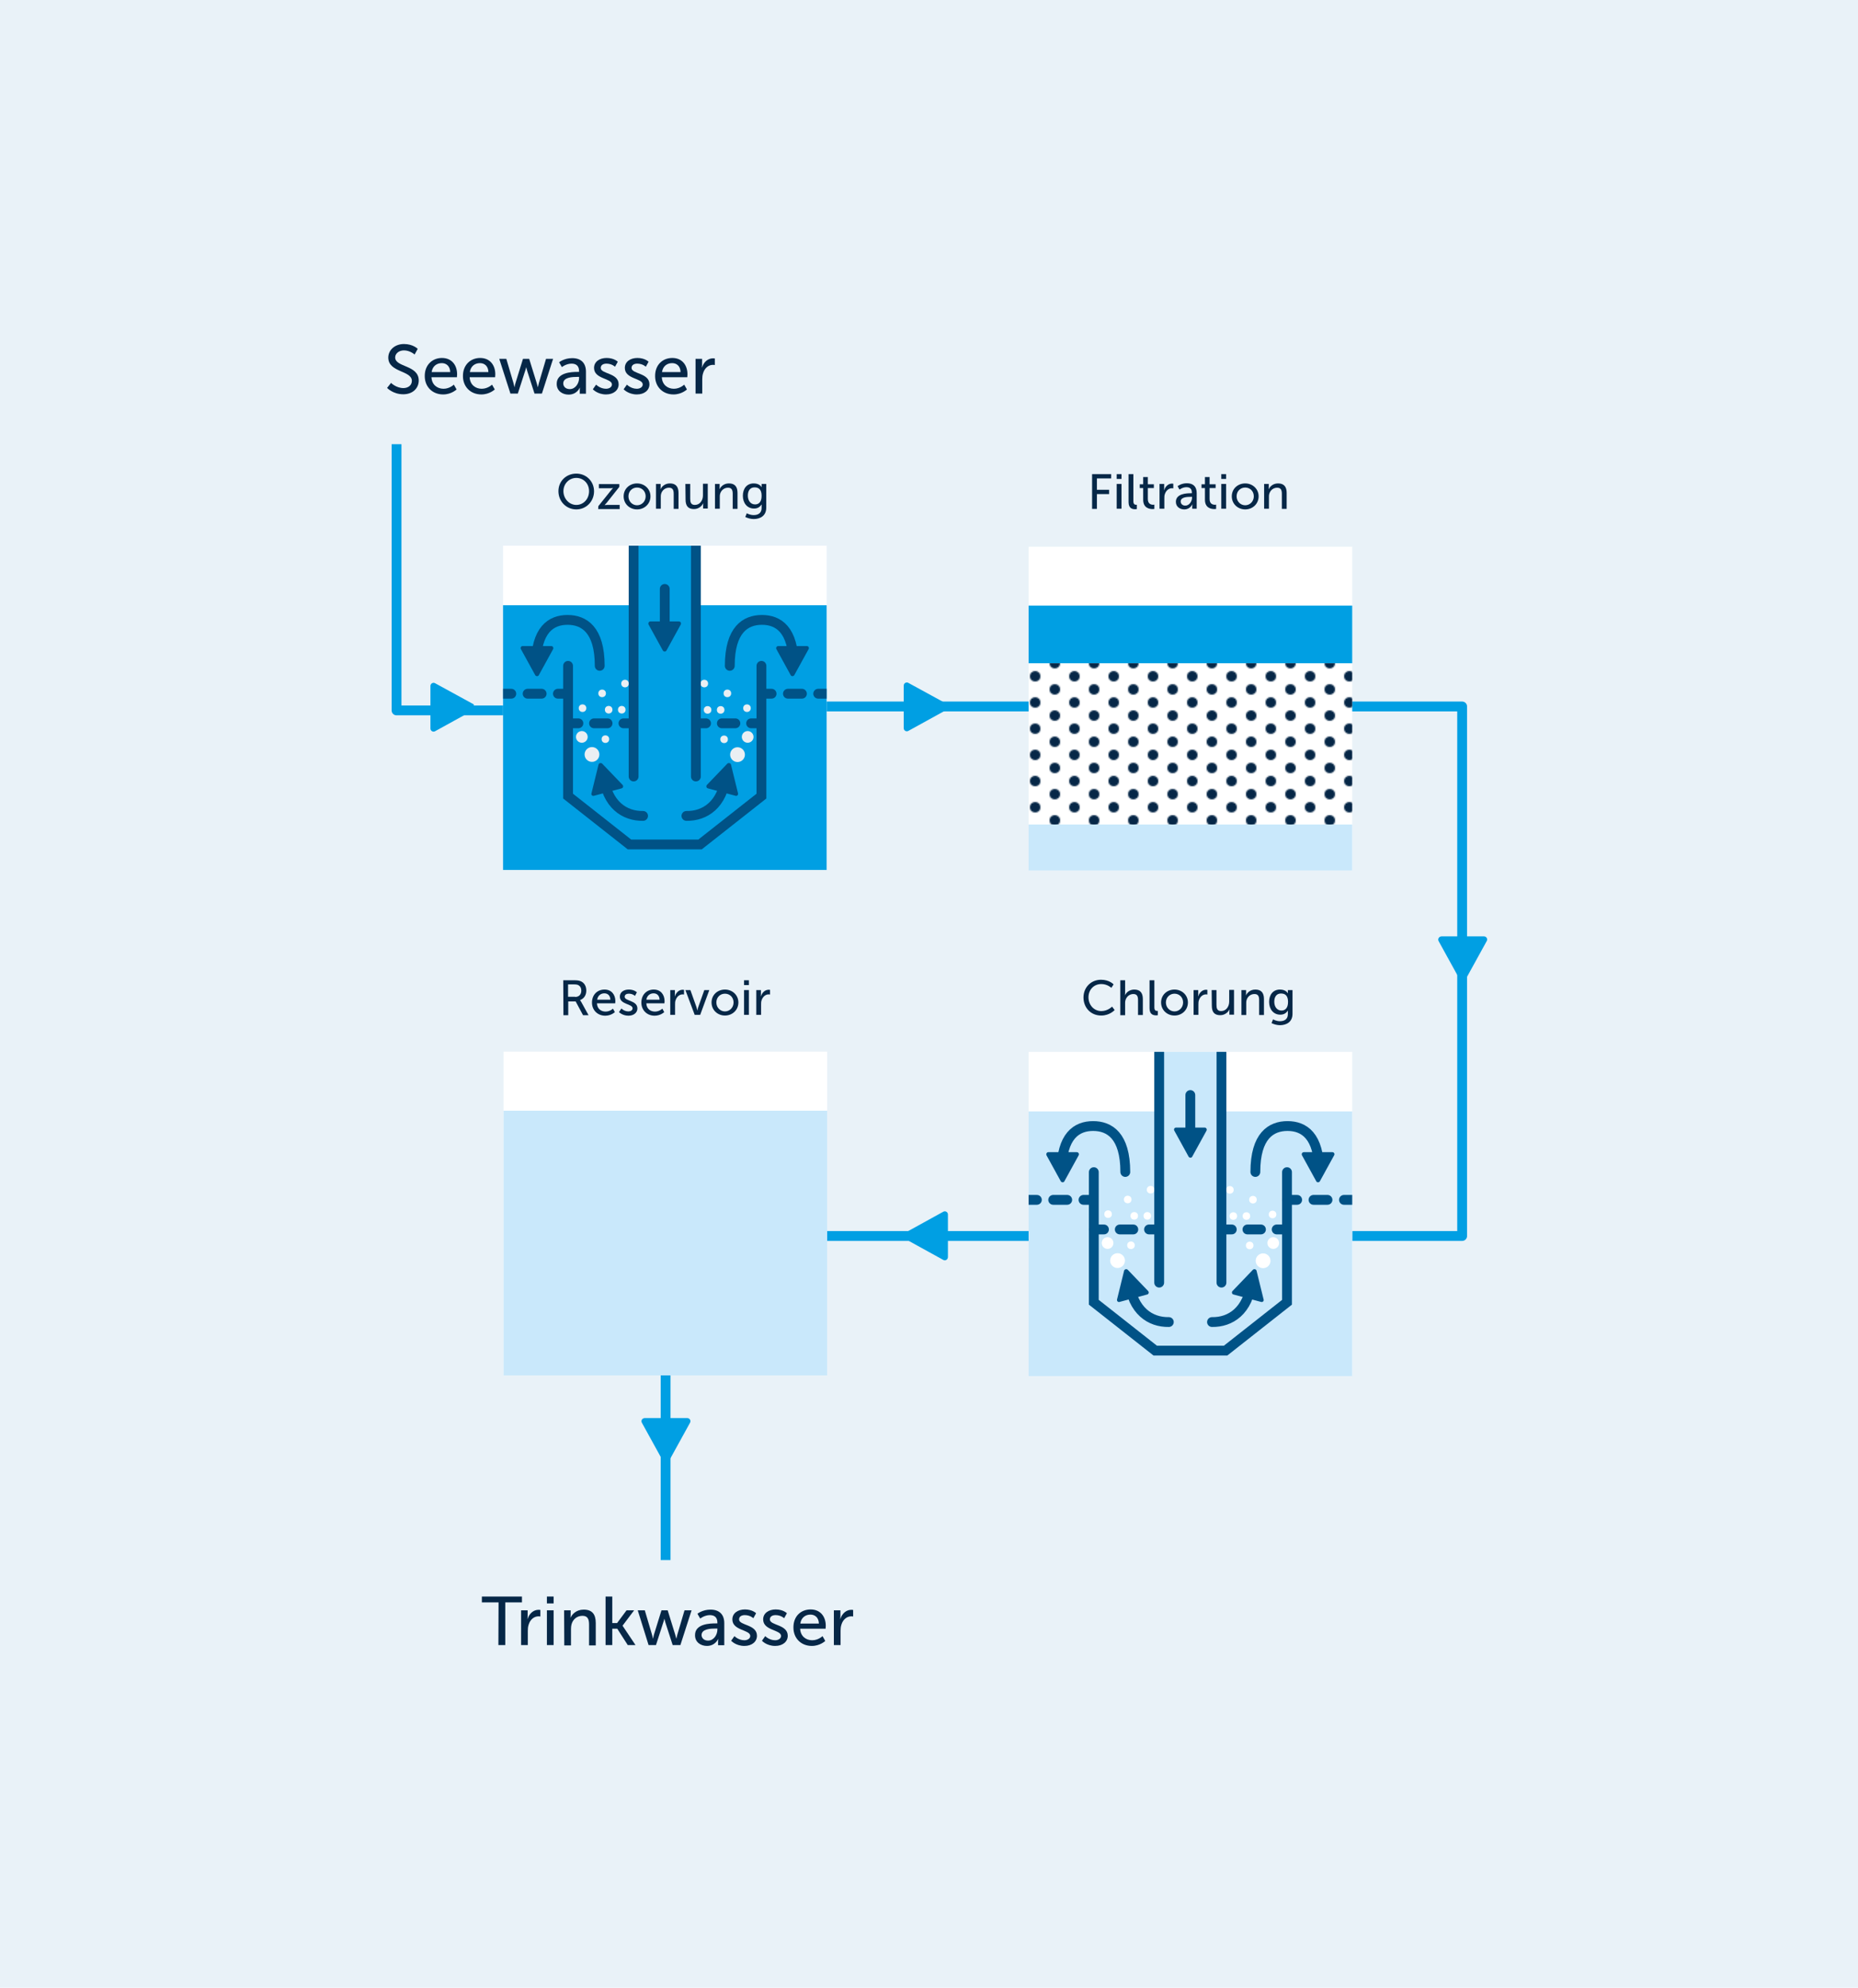 <?xml version="1.0" encoding="UTF-8"?>
<svg xmlns="http://www.w3.org/2000/svg" xmlns:xlink="http://www.w3.org/1999/xlink" version="1.1" id="Ebene_2_00000172415108295996462430000013544524132148383906_" x="0px" y="0px" viewBox="0 0 1080 1155" style="enable-background:new 0 0 1080 1155;" xml:space="preserve">
<style type="text/css">
	.st0{fill:none;}
	.st1{fill:#062747;}
	.st2{fill:#E9F2F8;}
	.st3{fill:none;stroke:#009FE3;stroke-width:5.711;stroke-linejoin:round;}
	.st4{fill:#009FE3;}
	.st5{fill:#FFFFFF;}
	.st6{fill:#C9E8FB;}
	.st7{fill:none;stroke:#005286;stroke-width:5.711;stroke-linecap:round;stroke-miterlimit:10;}
	
		.st8{fill:none;stroke:#005286;stroke-width:5.711;stroke-linecap:round;stroke-miterlimit:10;stroke-dasharray:0,0,7.852,9.156;}
	.st9{fill:#EAEFF3;}
	.st10{clip-path:url(#SVGID_00000018215026261923490270000013432381053540327596_);}
	.st11{fill:none;stroke:#005286;stroke-width:5.711;stroke-linecap:round;stroke-miterlimit:10;stroke-dasharray:0,0,8.138,9.499;}
	.st12{fill:#005286;}
	.st13{clip-path:url(#SVGID_00000173873885769273467420000006724622973327728035_);}
	.st14{fill:url(#SVGID_00000029762124652066259890000010940937948299630987_);}
</style>
<pattern y="896" width="30" height="20" patternUnits="userSpaceOnUse" id="Muster_Punkte_gross" viewBox="4 -24 30 20" style="overflow:visible;">
	<g>
		<rect x="4" y="-24" class="st0" width="30" height="20"></rect>
		<rect x="4" y="-24" class="st0" width="30" height="20"></rect>
		<circle class="st1" cx="34" cy="-24" r="4"></circle>
		<circle class="st1" cx="4" cy="-24" r="4"></circle>
		<circle class="st1" cx="34" cy="-4" r="4"></circle>
		<circle class="st1" cx="19" cy="-14" r="4"></circle>
		<circle class="st1" cx="4" cy="-4" r="4"></circle>
	</g>
</pattern>
<rect class="st2" width="1080" height="1155"></rect>
<g id="Design">
	<path class="st1" d="M227.3,222.5c0,0,3,3,7.2,3c2.6,0,4.9-1.5,4.9-4.2c0-6.1-13.7-4.8-13.7-13.5c0-4.4,3.8-7.9,9.1-7.9   s8,2.8,8,2.8l-1.8,3.3c0,0-2.6-2.4-6.2-2.4c-3,0-5.1,1.9-5.1,4.1c0,5.8,13.7,4.3,13.7,13.4c0,4.4-3.4,8-9,8c-6,0-9.4-3.7-9.4-3.7   L227.3,222.5L227.3,222.5z"></path>
	<path class="st1" d="M256.9,208c5.7,0,8.8,4.2,8.8,9.5c0,0.5-0.1,1.7-0.1,1.7h-14.8c0.2,4.4,3.4,6.7,7,6.7c3.6,0,6-2.4,6-2.4   l1.6,2.8c0,0-3,2.9-7.8,2.9c-6.4,0-10.7-4.6-10.7-10.6C246.8,212.2,251.2,208,256.9,208z M261.7,216.2c-0.1-3.5-2.3-5.2-4.9-5.2   c-3,0-5.4,1.8-5.9,5.2H261.7z"></path>
	<path class="st1" d="M279.1,208c5.7,0,8.8,4.2,8.8,9.5c0,0.5-0.1,1.7-0.1,1.7H273c0.2,4.4,3.4,6.7,7,6.7c3.6,0,6-2.4,6-2.4l1.6,2.8   c0,0-3,2.9-7.8,2.9c-6.4,0-10.7-4.6-10.7-10.6C269,212.2,273.4,208,279.1,208L279.1,208z M283.9,216.2c-0.1-3.5-2.3-5.2-4.9-5.2   c-3,0-5.4,1.8-5.9,5.2H283.9z"></path>
	<path class="st1" d="M290.2,208.5h4.1l4.2,14.2c0.3,1,0.5,2.2,0.5,2.2h0.1c0,0,0.2-1.1,0.5-2.2l4.4-14.2h3.6l4.4,14.2   c0.3,1,0.6,2.2,0.6,2.2h0.1c0,0,0.2-1.1,0.5-2.2l4.2-14.2h4.1l-6.5,20.2h-4.3l-4.2-13c-0.3-1-0.6-2.2-0.6-2.2h-0.1   c0,0-0.2,1.2-0.6,2.2l-4.2,13h-4.3L290.2,208.5L290.2,208.5z"></path>
	<path class="st1" d="M335.7,216.1h0.9v-0.4c0-3.3-1.9-4.4-4.4-4.4c-3.1,0-5.6,2-5.6,2l-1.6-2.8c0,0,2.9-2.4,7.6-2.4   c5.1,0,8,2.8,8,7.9v12.8h-3.6v-1.9c0-0.9,0.1-1.6,0.1-1.6h-0.1c0,0-1.6,4-6.5,4c-3.5,0-6.9-2.1-6.9-6.2   C323.5,216.4,332.3,216.1,335.7,216.1z M331.2,226.1c3.3,0,5.4-3.4,5.4-6.4V219h-1c-2.9,0-8.2,0.2-8.2,3.8   C327.4,224.5,328.7,226.1,331.2,226.1L331.2,226.1z"></path>
	<path class="st1" d="M346.5,223.5c0,0,2.3,2.4,5.8,2.4c1.7,0,3.4-0.9,3.4-2.5c0-3.7-10.4-3-10.4-9.6c0-3.7,3.3-5.8,7.3-5.8   c4.4,0,6.5,2.2,6.5,2.2l-1.6,2.9c0,0-1.8-1.8-5-1.8c-1.7,0-3.3,0.7-3.3,2.5c0,3.6,10.4,2.8,10.4,9.5c0,3.4-2.9,5.9-7.3,5.9   c-5,0-7.7-3-7.7-3L346.5,223.5L346.5,223.5z"></path>
	<path class="st1" d="M364.4,223.5c0,0,2.3,2.4,5.8,2.4c1.7,0,3.4-0.9,3.4-2.5c0-3.7-10.4-3-10.4-9.6c0-3.7,3.3-5.8,7.3-5.8   c4.4,0,6.5,2.2,6.5,2.2l-1.6,2.9c0,0-1.8-1.8-5-1.8c-1.7,0-3.3,0.7-3.3,2.5c0,3.6,10.4,2.8,10.4,9.5c0,3.4-2.9,5.9-7.3,5.9   c-5,0-7.7-3-7.7-3L364.4,223.5L364.4,223.5z"></path>
	<path class="st1" d="M390.8,208c5.7,0,8.8,4.2,8.8,9.5c0,0.5-0.1,1.7-0.1,1.7h-14.8c0.2,4.4,3.4,6.7,7,6.7s6-2.4,6-2.4l1.6,2.8   c0,0-3,2.9-7.8,2.9c-6.4,0-10.7-4.6-10.7-10.6C380.7,212.2,385,208,390.8,208L390.8,208z M395.6,216.2c-0.1-3.5-2.3-5.2-4.9-5.2   c-3,0-5.4,1.8-5.9,5.2H395.6z"></path>
	<path class="st1" d="M404.3,208.5h3.8v3.5c0,0.8-0.1,1.5-0.1,1.5h0.1c0.9-3,3.3-5.3,6.4-5.3c0.5,0,1,0.1,1,0.1v3.8   c0,0-0.5-0.1-1.1-0.1c-2.5,0-4.8,1.8-5.7,4.8c-0.4,1.2-0.5,2.4-0.5,3.6v8.3h-3.9V208.5L404.3,208.5z"></path>
	<polyline class="st3" points="230.5,258.1 230.5,412.8 358,412.8  "></polyline>
	<polyline class="st3" points="415.3,410.5 849.9,410.5 849.9,718.2 386.4,718.2  "></polyline>
	<path class="st4" d="M528,424.7l22.5-12.4c1.3-0.7,1.3-2.5,0-3.2L528,396.8c-1.2-0.7-2.7,0.2-2.7,1.6v24.7   C525.3,424.5,526.8,425.4,528,424.7L528,424.7z"></path>
	<path class="st4" d="M548.3,732.1l-22.5-12.4c-1.3-0.7-1.3-2.5,0-3.2l22.5-12.4c1.2-0.7,2.7,0.2,2.7,1.6v24.7   C551,731.9,549.5,732.8,548.3,732.1z"></path>
	<path class="st1" d="M634.8,275.5h11.1v2.5h-8.3v6.6h7.1v2.5h-7.1v8.6h-2.8V275.5z"></path>
	<path class="st1" d="M649.1,275.5h2.8v2.8h-2.8V275.5z M649.1,281.2h2.8v14.4h-2.8V281.2z"></path>
	<path class="st1" d="M656,275.5h2.8v15.7c0,1.7,0.7,2.1,1.5,2.1c0.3,0,0.5,0,0.5,0v2.5c0,0-0.4,0.1-0.9,0.1c-1.6,0-3.9-0.4-3.9-4.1   L656,275.5L656,275.5z"></path>
	<path class="st1" d="M664.4,283.6h-1.9v-2.2h2v-4.2h2.7v4.2h3.5v2.2h-3.5v6.4c0,2.9,2,3.3,3.1,3.3c0.4,0,0.7-0.1,0.7-0.1v2.5   c0,0-0.4,0.1-1,0.1c-1.9,0-5.5-0.6-5.5-5.4V283.6z"></path>
	<path class="st1" d="M674,281.2h2.7v2.5c0,0.6-0.1,1.1-0.1,1.1h0.1c0.7-2.1,2.3-3.8,4.6-3.8c0.4,0,0.7,0.1,0.7,0.1v2.7   c0,0-0.4-0.1-0.8-0.1c-1.8,0-3.4,1.3-4.1,3.4c-0.3,0.8-0.3,1.7-0.3,2.6v5.9H674V281.2z"></path>
	<path class="st1" d="M692.2,286.6h0.6v-0.3c0-2.4-1.3-3.2-3.2-3.2c-2.2,0-4,1.4-4,1.4l-1.1-2c0,0,2.1-1.7,5.4-1.7   c3.7,0,5.7,2,5.7,5.7v9.1h-2.6v-1.4c0-0.7,0.1-1.1,0.1-1.1h-0.1c0,0-1.2,2.9-4.6,2.9c-2.5,0-4.9-1.5-4.9-4.4   C683.5,286.8,689.8,286.6,692.2,286.6z M689,293.8c2.3,0,3.9-2.5,3.9-4.6v-0.5h-0.7c-2.1,0-5.9,0.1-5.9,2.7   C686.3,292.6,687.2,293.8,689,293.8L689,293.8z"></path>
	<path class="st1" d="M700.3,283.6h-1.9v-2.2h2v-4.2h2.7v4.2h3.5v2.2h-3.5v6.4c0,2.9,2,3.3,3.1,3.3c0.4,0,0.7-0.1,0.7-0.1v2.5   c0,0-0.4,0.1-1,0.1c-1.9,0-5.5-0.6-5.5-5.4V283.6z"></path>
	<path class="st1" d="M709.9,275.5h2.8v2.8h-2.8V275.5z M709.9,281.2h2.8v14.4h-2.8V281.2z"></path>
	<path class="st1" d="M723.8,280.9c4.3,0,7.8,3.2,7.8,7.5c0,4.4-3.5,7.6-7.8,7.6c-4.3,0-7.8-3.2-7.8-7.6   C716,284,719.5,280.9,723.8,280.9z M723.8,293.6c2.7,0,5-2.2,5-5.2c0-3-2.2-5.1-5-5.1s-5,2.1-5,5.1   C718.8,291.4,721.1,293.6,723.8,293.6z"></path>
	<path class="st1" d="M734.8,281.2h2.7v1.9c0,0.6-0.1,1.1-0.1,1.1h0.1c0.6-1.3,2.3-3.3,5.4-3.3c3.4,0,5,1.9,5,5.5v9.3h-2.8V287   c0-2-0.4-3.6-2.7-3.6c-2.3,0-4,1.5-4.6,3.5c-0.2,0.6-0.2,1.2-0.2,1.9v6.8h-2.8L734.8,281.2L734.8,281.2z"></path>
	<path class="st4" d="M275.4,409.3L252.9,397c-1.2-0.7-2.7,0.2-2.7,1.6v24.7c0,1.4,1.5,2.3,2.7,1.6l22.5-12.4"></path>
	<path class="st4" d="M836.2,546.8l12.4,22.5c0.7,1.3,2.5,1.3,3.2,0l12.4-22.5c0.7-1.2-0.2-2.7-1.6-2.7h-24.7   C836.4,544.2,835.6,545.6,836.2,546.8z"></path>
	<line class="st3" x1="386.9" y1="705.5" x2="386.9" y2="906.5"></line>
	<path class="st1" d="M289.8,931.1h-9.7v-3.4h23.3v3.4h-9.7v24.8h-4L289.8,931.1L289.8,931.1z"></path>
	<path class="st1" d="M302.9,935.7h3.8v3.5c0,0.8-0.1,1.5-0.1,1.5h0.1c0.9-3,3.3-5.3,6.4-5.3c0.5,0,1,0.1,1,0.1v3.8   c0,0-0.5-0.1-1.1-0.1c-2.5,0-4.8,1.8-5.7,4.8c-0.4,1.2-0.5,2.4-0.5,3.6v8.3h-3.9L302.9,935.7L302.9,935.7z"></path>
	<path class="st1" d="M317.9,927.7h3.9v4h-3.9V927.7z M317.9,935.7h3.9v20.2h-3.9V935.7z"></path>
	<path class="st1" d="M327.9,935.7h3.8v2.7c0,0.8-0.1,1.5-0.1,1.5h0.1c0.8-1.8,3.2-4.6,7.6-4.6c4.8,0,7,2.6,7,7.8v13h-3.9v-12.1   c0-2.8-0.6-5.1-3.8-5.1c-3.2,0-5.6,2-6.4,5c-0.2,0.8-0.3,1.7-0.3,2.7v9.5h-3.9L327.9,935.7L327.9,935.7z"></path>
	<path class="st1" d="M352,927.7h3.9v15.4h2.8l5.5-7.4h4.4l-6.7,8.9v0.1l7.5,11.2h-4.5l-6.1-9.5h-2.9v9.5H352L352,927.7L352,927.7z"></path>
	<path class="st1" d="M370.7,935.7h4.1l4.2,14.2c0.3,1,0.5,2.2,0.5,2.2h0.1c0,0,0.2-1.1,0.5-2.2l4.4-14.2h3.6l4.4,14.2   c0.3,1,0.6,2.2,0.6,2.2h0.1c0,0,0.2-1.1,0.5-2.2l4.2-14.2h4.1l-6.5,20.2H391l-4.2-13c-0.3-1-0.6-2.2-0.6-2.2h-0.1   c0,0-0.2,1.2-0.6,2.2l-4.2,13h-4.3L370.7,935.7L370.7,935.7z"></path>
	<path class="st1" d="M416.1,943.3h0.9v-0.4c0-3.3-1.9-4.4-4.4-4.4c-3.1,0-5.6,2-5.6,2l-1.6-2.8c0,0,2.9-2.4,7.6-2.4   c5.1,0,8,2.8,8,7.9v12.8h-3.6V954c0-0.9,0.1-1.6,0.1-1.6h-0.1c0,0-1.6,4-6.5,4c-3.5,0-6.9-2.1-6.9-6.2   C403.9,943.5,412.7,943.3,416.1,943.3L416.1,943.3z M411.6,953.3c3.3,0,5.4-3.4,5.4-6.4v-0.6h-1c-2.9,0-8.2,0.2-8.2,3.8   C407.8,951.7,409.1,953.3,411.6,953.3L411.6,953.3z"></path>
	<path class="st1" d="M426.9,950.7c0,0,2.3,2.4,5.8,2.4c1.7,0,3.4-0.9,3.4-2.5c0-3.7-10.4-3-10.4-9.6c0-3.7,3.3-5.8,7.3-5.8   c4.4,0,6.5,2.2,6.5,2.2l-1.6,2.9c0,0-1.8-1.8-5-1.8c-1.7,0-3.3,0.7-3.3,2.5c0,3.6,10.4,2.8,10.4,9.5c0,3.4-2.9,5.9-7.3,5.9   c-5,0-7.7-3-7.7-3L426.9,950.7L426.9,950.7z"></path>
	<path class="st1" d="M444.8,950.7c0,0,2.3,2.4,5.8,2.4c1.7,0,3.4-0.9,3.4-2.5c0-3.7-10.4-3-10.4-9.6c0-3.7,3.3-5.8,7.3-5.8   c4.4,0,6.5,2.2,6.5,2.2l-1.6,2.9c0,0-1.8-1.8-5-1.8c-1.7,0-3.3,0.7-3.3,2.5c0,3.6,10.4,2.8,10.4,9.5c0,3.4-2.9,5.9-7.3,5.9   c-5,0-7.7-3-7.7-3L444.8,950.7L444.8,950.7z"></path>
	<path class="st1" d="M471.2,935.2c5.7,0,8.8,4.2,8.8,9.5c0,0.5-0.1,1.7-0.1,1.7h-14.8c0.2,4.4,3.4,6.7,7,6.7c3.6,0,6-2.4,6-2.4   l1.6,2.8c0,0-3,2.9-7.8,2.9c-6.4,0-10.7-4.6-10.7-10.6C461.1,939.3,465.4,935.2,471.2,935.2L471.2,935.2z M476,943.4   c-0.1-3.5-2.3-5.2-4.9-5.2c-3,0-5.4,1.8-5.9,5.2H476z"></path>
	<path class="st1" d="M484.7,935.7h3.8v3.5c0,0.8-0.1,1.5-0.1,1.5h0.1c0.9-3,3.3-5.3,6.4-5.3c0.5,0,1,0.1,1,0.1v3.8   c0,0-0.5-0.1-1.1-0.1c-2.5,0-4.8,1.8-5.7,4.8c-0.4,1.2-0.5,2.4-0.5,3.6v8.3h-3.9L484.7,935.7L484.7,935.7z"></path>
	<path class="st4" d="M373.1,826.7l12.4,22.5c0.7,1.3,2.5,1.3,3.2,0l12.4-22.5c0.7-1.2-0.2-2.7-1.6-2.7h-24.7   C373.3,824,372.4,825.5,373.1,826.7L373.1,826.7z"></path>
	<path class="st1" d="M327.4,569.6h6.2c2.1,0,3,0.2,3.8,0.5c2.1,0.8,3.4,2.8,3.4,5.5c0,2.7-1.4,4.7-3.6,5.5v0.1c0,0,0.2,0.3,0.6,0.9   l4.3,7.8h-3.2l-4.3-8h-4.3v8h-2.8L327.4,569.6L327.4,569.6z M334.3,579.3c2.2,0,3.6-1.4,3.6-3.7c0-1.5-0.6-2.5-1.6-3.1   c-0.5-0.3-1.2-0.5-2.8-0.5h-3.3v7.2H334.3z"></path>
	<path class="st1" d="M351.4,575c4.1,0,6.3,3,6.3,6.8c0,0.4-0.1,1.2-0.1,1.2H347c0.1,3.2,2.4,4.8,5,4.8s4.3-1.7,4.3-1.7l1.1,2   c0,0-2.1,2.1-5.6,2.1c-4.5,0-7.7-3.3-7.7-7.6C344.1,578,347.2,575,351.4,575z M354.8,580.9c-0.1-2.5-1.6-3.7-3.5-3.7   c-2.1,0-3.8,1.3-4.2,3.7H354.8z"></path>
	<path class="st1" d="M361.2,586c0,0,1.6,1.7,4.1,1.7c1.2,0,2.4-0.6,2.4-1.8c0-2.7-7.4-2.1-7.4-6.8c0-2.6,2.3-4.1,5.2-4.1   c3.2,0,4.7,1.6,4.7,1.6l-1.1,2.1c0,0-1.3-1.3-3.6-1.3c-1.2,0-2.4,0.5-2.4,1.8c0,2.6,7.4,2,7.4,6.8c0,2.4-2.1,4.2-5.2,4.2   c-3.5,0-5.5-2.1-5.5-2.1L361.2,586L361.2,586z"></path>
	<path class="st1" d="M380,575c4.1,0,6.3,3,6.3,6.8c0,0.4-0.1,1.2-0.1,1.2h-10.5c0.1,3.2,2.4,4.8,5,4.8c2.6,0,4.3-1.7,4.3-1.7l1.1,2   c0,0-2.1,2.1-5.6,2.1c-4.5,0-7.7-3.3-7.7-7.6C372.8,578,375.9,575,380,575z M383.4,580.9c-0.1-2.5-1.6-3.7-3.5-3.7   c-2.1,0-3.8,1.3-4.2,3.7H383.4z"></path>
	<path class="st1" d="M389.6,575.3h2.7v2.5c0,0.6-0.1,1.1-0.1,1.1h0.1c0.7-2.1,2.3-3.8,4.6-3.8c0.4,0,0.7,0.1,0.7,0.1v2.7   c0,0-0.4-0.1-0.8-0.1c-1.8,0-3.4,1.3-4.1,3.4c-0.3,0.8-0.3,1.7-0.3,2.6v5.9h-2.8V575.3L389.6,575.3z"></path>
	<path class="st1" d="M398.4,575.3h2.9l3.5,9.8c0.3,0.8,0.5,2,0.5,2h0.1c0,0,0.2-1.2,0.5-2l3.5-9.8h2.9l-5.3,14.4h-3.2L398.4,575.3   L398.4,575.3z"></path>
	<path class="st1" d="M421.4,575c4.3,0,7.8,3.2,7.8,7.5c0,4.4-3.5,7.6-7.8,7.6c-4.3,0-7.8-3.2-7.8-7.6   C413.6,578.1,417.1,575,421.4,575z M421.4,587.7c2.7,0,5-2.2,5-5.2s-2.2-5.1-5-5.1s-5,2.1-5,5.1S418.7,587.7,421.4,587.7z"></path>
	<path class="st1" d="M432.5,569.6h2.8v2.8h-2.8V569.6z M432.5,575.3h2.8v14.4h-2.8V575.3z"></path>
	<path class="st1" d="M439.6,575.3h2.7v2.5c0,0.6-0.1,1.1-0.1,1.1h0.1c0.7-2.1,2.3-3.8,4.6-3.8c0.4,0,0.7,0.1,0.7,0.1v2.7   c0,0-0.4-0.1-0.8-0.1c-1.8,0-3.4,1.3-4.1,3.4c-0.3,0.8-0.3,1.7-0.3,2.6v5.9h-2.8V575.3L439.6,575.3z"></path>
	<rect x="292.7" y="611.1" class="st5" width="188.1" height="188.1"></rect>
	<rect x="292.7" y="645.4" class="st6" width="188.1" height="153.8"></rect>
	<rect x="292.4" y="317.1" class="st5" width="188.1" height="188.1"></rect>
	<rect x="292.4" y="351.7" class="st4" width="188.1" height="153.8"></rect>
	<rect x="367.4" y="317.1" class="st4" width="38.1" height="131.8"></rect>
	<polyline class="st7" points="442.6,386.9 442.6,462.6 406.9,490.7 365.9,490.7 330.2,462.6 330.2,386.9  "></polyline>
	<line class="st7" x1="330.5" y1="420.3" x2="336.2" y2="420.3"></line>
	<line class="st8" x1="345.3" y1="420.3" x2="357.8" y2="420.3"></line>
	<line class="st7" x1="362.4" y1="420.3" x2="368.1" y2="420.3"></line>
	<line class="st7" x1="404.7" y1="420.3" x2="410.4" y2="420.3"></line>
	<line class="st8" x1="419.6" y1="420.3" x2="432" y2="420.3"></line>
	<line class="st7" x1="436.6" y1="420.3" x2="442.3" y2="420.3"></line>
	<circle class="st9" cx="428.7" cy="438.5" r="4.3"></circle>
	<circle class="st9" cx="411.3" cy="412.5" r="2.2"></circle>
	<circle class="st9" cx="418.9" cy="412.5" r="2.2"></circle>
	<circle class="st9" cx="422.8" cy="402.9" r="2.2"></circle>
	<circle class="st9" cx="409.4" cy="397.2" r="2.2"></circle>
	<circle class="st9" cx="434.2" cy="411.5" r="2.2"></circle>
	<circle class="st9" cx="420.9" cy="429.6" r="2.2"></circle>
	<circle class="st9" cx="434.6" cy="428.2" r="3.4"></circle>
	<circle class="st9" cx="344.1" cy="438.4" r="4.3"></circle>
	<circle class="st9" cx="361.4" cy="412.4" r="2.2"></circle>
	<circle class="st9" cx="353.8" cy="412.4" r="2.2"></circle>
	<circle class="st9" cx="350" cy="402.9" r="2.2"></circle>
	<circle class="st9" cx="363.3" cy="397.2" r="2.2"></circle>
	<circle class="st9" cx="338.6" cy="411.5" r="2.2"></circle>
	<circle class="st9" cx="351.9" cy="429.5" r="2.2"></circle>
	<circle class="st9" cx="338.2" cy="428.2" r="3.4"></circle>
	<g>
		<defs>
			<rect id="SVGID_1_" x="292.4" y="317.1" width="188.1" height="188.1"></rect>
		</defs>
		<clipPath id="SVGID_00000013163990894493007900000008834799891786464685_">
			<use xlink:href="#SVGID_1_" style="overflow:visible;"></use>
		</clipPath>
		<g style="clip-path:url(#SVGID_00000013163990894493007900000008834799891786464685_);">
			<line class="st7" x1="291.5" y1="403.1" x2="297.2" y2="403.1"></line>
			<line class="st11" x1="306.7" y1="403.1" x2="319.5" y2="403.1"></line>
			<line class="st7" x1="324.3" y1="403.1" x2="330" y2="403.1"></line>
			<line class="st7" x1="442.8" y1="403.1" x2="448.5" y2="403.1"></line>
			<line class="st11" x1="458" y1="403.1" x2="470.9" y2="403.1"></line>
			<line class="st7" x1="475.6" y1="403.1" x2="481.3" y2="403.1"></line>
			<line class="st7" x1="368.3" y1="451.2" x2="368.3" y2="317.5"></line>
			<line class="st7" x1="404.5" y1="451.2" x2="404.5" y2="317.5"></line>
		</g>
	</g>
	<path class="st7" d="M348.6,386.9c0-21.1-9.2-26.7-18.7-26.7c-9.5,0-18.4,5.6-18.4,26.5"></path>
	<path class="st12" d="M302.8,377.2l8.3,15.1c0.5,0.8,1.7,0.8,2.1,0l8.3-15.1c0.4-0.8-0.1-1.8-1.1-1.8h-16.6   C302.9,375.4,302.3,376.4,302.8,377.2L302.8,377.2z"></path>
	<path class="st7" d="M424.2,386.9c0-21.1,9.2-26.7,18.7-26.7c9.5,0,18.4,5.6,18.4,26.5"></path>
	<path class="st12" d="M470,377.2l-8.3,15.1c-0.5,0.8-1.7,0.8-2.1,0l-8.3-15.1c-0.4-0.8,0.1-1.8,1.1-1.8h16.6   C469.9,375.4,470.5,376.4,470,377.2L470,377.2z"></path>
	<line class="st7" x1="386.4" y1="342.2" x2="386.4" y2="370.2"></line>
	<path class="st12" d="M377,362.9l8.3,15.1c0.5,0.8,1.7,0.8,2.1,0l8.3-15.1c0.4-0.8-0.1-1.8-1.1-1.8h-16.6   C377.2,361.1,376.6,362.1,377,362.9L377,362.9z"></path>
	<path class="st7" d="M373.8,474.1c-10.6,0.2-21.1-6.4-23-23.6"></path>
	<path class="st12" d="M343.8,461l4.1-16.7c0.2-0.9,1.4-1.2,2.1-0.6l11.9,12.4c0.6,0.7,0.3,1.8-0.6,2l-16,4.3   C344.4,462.7,343.5,461.9,343.8,461L343.8,461z"></path>
	<path class="st7" d="M399,474.1c10.6,0.2,21.1-6.4,23-23.6"></path>
	<path class="st12" d="M429,461l-4.1-16.7c-0.2-0.9-1.4-1.2-2.1-0.6l-11.9,12.4c-0.6,0.7-0.3,1.8,0.6,2l16,4.3   C428.4,462.7,429.2,461.9,429,461L429,461z"></path>
	<path class="st1" d="M335,275.2c5.8,0,10.3,4.5,10.3,10.3S340.8,296,335,296c-5.8,0-10.4-4.6-10.4-10.6   C324.6,279.5,329.2,275.2,335,275.2z M335,293.4c4.1,0,7.4-3.4,7.4-8c0-4.5-3.3-7.7-7.4-7.7s-7.5,3.3-7.5,7.7   C327.5,289.8,330.9,293.4,335,293.4z"></path>
	<path class="st1" d="M347.8,294.1l7.3-9.1c0.6-0.8,1.2-1.3,1.2-1.3v-0.1c0,0-0.5,0.1-1.4,0.1h-6.8v-2.4H360v1.6l-7.3,9.2   c-0.6,0.7-1.2,1.3-1.2,1.3v0.1c0,0,0.5-0.1,1.4-0.1h7.3v2.4h-12.5L347.8,294.1L347.8,294.1z"></path>
	<path class="st1" d="M370.3,280.9c4.3,0,7.8,3.2,7.8,7.5c0,4.4-3.5,7.6-7.8,7.6c-4.3,0-7.8-3.2-7.8-7.6   C362.5,284,366,280.9,370.3,280.9z M370.3,293.6c2.7,0,5-2.2,5-5.2c0-3-2.2-5.1-5-5.1s-5,2.1-5,5.1   C365.3,291.4,367.6,293.6,370.3,293.6z"></path>
	<path class="st1" d="M381.3,281.2h2.7v1.9c0,0.6-0.1,1.1-0.1,1.1h0.1c0.6-1.3,2.3-3.3,5.4-3.3c3.4,0,5,1.9,5,5.5v9.3h-2.8V287   c0-2-0.4-3.6-2.7-3.6c-2.3,0-4,1.5-4.6,3.5c-0.2,0.6-0.2,1.2-0.2,1.9v6.8h-2.8L381.3,281.2L381.3,281.2z"></path>
	<path class="st1" d="M398.4,281.2h2.8v8.6c0,2,0.4,3.6,2.7,3.6c2.9,0,4.7-2.6,4.7-5.5v-6.8h2.8v14.4h-2.7v-1.9   c0-0.6,0.1-1.1,0.1-1.1h-0.1c-0.6,1.4-2.5,3.3-5.3,3.3c-3.3,0-4.9-1.7-4.9-5.5L398.4,281.2L398.4,281.2z"></path>
	<path class="st1" d="M415.6,281.2h2.7v1.9c0,0.6-0.1,1.1-0.1,1.1h0.1c0.6-1.3,2.3-3.3,5.4-3.3c3.4,0,5,1.9,5,5.5v9.3h-2.8V287   c0-2-0.4-3.6-2.7-3.6c-2.3,0-4,1.5-4.6,3.5c-0.2,0.6-0.2,1.2-0.2,1.9v6.8h-2.8L415.6,281.2L415.6,281.2z"></path>
	<path class="st1" d="M438.1,299.3c2.5,0,4.6-1.1,4.6-4.1v-1.1c0-0.5,0-0.9,0-0.9h-0.1c-0.9,1.4-2.2,2.3-4.3,2.3   c-4,0-6.5-3.2-6.5-7.4s2.3-7.2,6.3-7.2c3.5,0,4.5,2.1,4.5,2.1h0.1c0,0,0-0.2,0-0.5v-1.3h2.7v13.8c0,4.8-3.6,6.6-7.3,6.6   c-1.7,0-3.5-0.5-4.9-1.2l0.9-2.2C434.1,298.3,435.9,299.3,438.1,299.3z M442.7,288.1c0-3.8-1.8-4.9-4.1-4.9c-2.5,0-3.9,1.8-3.9,4.8   c0,2.9,1.6,5.1,4.2,5.1C440.9,293.1,442.7,291.9,442.7,288.1L442.7,288.1z"></path>
	<rect x="597.9" y="611.2" class="st5" width="188.1" height="188.1"></rect>
	<rect x="597.9" y="645.8" class="st6" width="188.1" height="153.8"></rect>
	<rect x="672.9" y="611.2" class="st6" width="38.1" height="131.8"></rect>
	<polyline class="st7" points="748.1,681.1 748.1,756.7 712.4,784.8 671.5,784.8 635.8,756.7 635.8,681.1  "></polyline>
	<line class="st7" x1="636" y1="714.4" x2="641.7" y2="714.4"></line>
	<line class="st8" x1="650.9" y1="714.4" x2="663.3" y2="714.4"></line>
	<line class="st7" x1="667.9" y1="714.4" x2="673.6" y2="714.4"></line>
	<line class="st7" x1="710.2" y1="714.4" x2="716" y2="714.4"></line>
	<line class="st8" x1="725.1" y1="714.4" x2="737.6" y2="714.4"></line>
	<line class="st7" x1="742.1" y1="714.4" x2="747.8" y2="714.4"></line>
	<circle class="st5" cx="734.2" cy="732.6" r="4.3"></circle>
	<circle class="st5" cx="716.9" cy="706.6" r="2.2"></circle>
	<circle class="st5" cx="724.5" cy="706.6" r="2.2"></circle>
	<circle class="st5" cx="728.3" cy="697.1" r="2.2"></circle>
	<circle class="st5" cx="714.9" cy="691.4" r="2.2"></circle>
	<circle class="st5" cx="739.7" cy="705.7" r="2.2"></circle>
	<circle class="st5" cx="726.4" cy="723.7" r="2.2"></circle>
	<circle class="st5" cx="740.1" cy="722.3" r="3.4"></circle>
	<circle class="st5" cx="649.6" cy="732.5" r="4.3"></circle>
	<circle class="st5" cx="666.9" cy="706.5" r="2.2"></circle>
	<circle class="st5" cx="659.3" cy="706.5" r="2.2"></circle>
	<circle class="st5" cx="655.5" cy="697" r="2.2"></circle>
	<circle class="st5" cx="668.8" cy="691.3" r="2.2"></circle>
	<circle class="st5" cx="644.1" cy="705.5" r="2.2"></circle>
	<circle class="st5" cx="657.4" cy="723.6" r="2.2"></circle>
	<circle class="st5" cx="643.8" cy="722.3" r="3.4"></circle>
	<g>
		<defs>
			<rect id="SVGID_00000100377985262110545870000011222242575023905714_" x="597.9" y="611.2" width="188.1" height="188.1"></rect>
		</defs>
		<clipPath id="SVGID_00000160178940372592346690000011529629178449659837_">
			<use xlink:href="#SVGID_00000100377985262110545870000011222242575023905714_" style="overflow:visible;"></use>
		</clipPath>
		<g style="clip-path:url(#SVGID_00000160178940372592346690000011529629178449659837_);">
			<line class="st7" x1="597" y1="697.2" x2="602.7" y2="697.2"></line>
			<line class="st11" x1="612.2" y1="697.2" x2="625.1" y2="697.2"></line>
			<line class="st7" x1="629.8" y1="697.2" x2="635.5" y2="697.2"></line>
			<line class="st7" x1="748.3" y1="697.2" x2="754" y2="697.2"></line>
			<line class="st11" x1="763.5" y1="697.2" x2="776.4" y2="697.2"></line>
			<line class="st7" x1="781.2" y1="697.2" x2="786.9" y2="697.2"></line>
			<line class="st7" x1="673.8" y1="745.3" x2="673.8" y2="611.6"></line>
			<line class="st7" x1="710" y1="745.3" x2="710" y2="611.6"></line>
		</g>
	</g>
	<path class="st7" d="M654.1,681c0-21.1-9.2-26.7-18.7-26.7c-9.5,0-18.4,5.6-18.4,26.5"></path>
	<path class="st12" d="M608.3,671.3l8.3,15.1c0.5,0.8,1.7,0.8,2.1,0l8.3-15.1c0.4-0.8-0.1-1.8-1.1-1.8h-16.6   C608.5,669.5,607.9,670.5,608.3,671.3L608.3,671.3z"></path>
	<path class="st7" d="M729.7,681c0-21.1,9.2-26.7,18.7-26.7c9.5,0,18.4,5.6,18.4,26.5"></path>
	<path class="st12" d="M775.5,671.3l-8.3,15.1c-0.5,0.8-1.7,0.8-2.1,0l-8.3-15.1c-0.4-0.8,0.1-1.8,1.1-1.8h16.6   C775.4,669.5,776,670.5,775.5,671.3L775.5,671.3z"></path>
	<line class="st7" x1="691.9" y1="636.3" x2="691.9" y2="664.3"></line>
	<path class="st12" d="M682.6,657l8.3,15.1c0.5,0.8,1.7,0.8,2.1,0l8.3-15.1c0.4-0.8-0.1-1.8-1.1-1.8h-16.6   C682.7,655.2,682.1,656.2,682.6,657L682.6,657z"></path>
	<path class="st7" d="M679.4,768.2c-10.6,0.2-21.1-6.4-23-23.6"></path>
	<path class="st12" d="M649.3,755.1l4.1-16.7c0.2-0.9,1.4-1.2,2.1-0.6l11.9,12.4c0.6,0.7,0.3,1.8-0.6,2l-16,4.3   C649.9,756.8,649.1,756,649.3,755.1L649.3,755.1z"></path>
	<path class="st7" d="M704.5,768.2c10.6,0.2,21.1-6.4,23-23.6"></path>
	<path class="st12" d="M734.5,755.1l-4.1-16.7c-0.2-0.9-1.4-1.2-2.1-0.6l-11.9,12.4c-0.6,0.7-0.3,1.8,0.6,2l16,4.3   C733.9,756.8,734.8,756,734.5,755.1L734.5,755.1z"></path>
	<path class="st1" d="M640,569.3c4.9,0,7.3,2.7,7.3,2.7L646,574c0,0-2.3-2.2-5.8-2.2c-4.5,0-7.5,3.4-7.5,7.7s3,8,7.5,8   c3.8,0,6.2-2.6,6.2-2.6l1.5,2c0,0-2.8,3.2-7.8,3.2c-6.1,0-10.3-4.6-10.3-10.5C629.8,573.7,634.2,569.3,640,569.3L640,569.3z"></path>
	<path class="st1" d="M651.2,569.6h2.8v7.4c0,0.7-0.1,1.2-0.1,1.2h0.1c0.6-1.4,2.5-3.2,5.3-3.2c3.4,0,5,1.9,5,5.5v9.3h-2.8v-8.6   c0-2-0.4-3.6-2.7-3.6c-2.2,0-4,1.5-4.6,3.6c-0.2,0.6-0.2,1.2-0.2,1.9v6.8h-2.8V569.6z"></path>
	<path class="st1" d="M668.2,569.6h2.8v15.7c0,1.7,0.7,2.1,1.5,2.1c0.3,0,0.5,0,0.5,0v2.5c0,0-0.4,0.1-0.9,0.1   c-1.6,0-3.9-0.4-3.9-4.1L668.2,569.6L668.2,569.6z"></path>
	<path class="st1" d="M682.7,575c4.3,0,7.8,3.2,7.8,7.5c0,4.4-3.5,7.6-7.8,7.6c-4.3,0-7.8-3.2-7.8-7.6   C674.9,578.1,678.4,575,682.7,575z M682.7,587.7c2.7,0,5-2.2,5-5.2s-2.2-5.1-5-5.1c-2.7,0-5,2.1-5,5.1S680,587.7,682.7,587.7z"></path>
	<path class="st1" d="M693.8,575.3h2.7v2.5c0,0.6-0.1,1.1-0.1,1.1h0.1c0.7-2.1,2.3-3.8,4.6-3.8c0.4,0,0.7,0.1,0.7,0.1v2.7   c0,0-0.4-0.1-0.8-0.1c-1.8,0-3.4,1.3-4.1,3.4c-0.3,0.8-0.3,1.7-0.3,2.6v5.9h-2.8V575.3L693.8,575.3z"></path>
	<path class="st1" d="M704.3,575.3h2.8v8.6c0,2,0.4,3.6,2.7,3.6c2.9,0,4.7-2.6,4.7-5.5v-6.8h2.8v14.4h-2.7v-1.9   c0-0.6,0.1-1.1,0.1-1.1h-0.1c-0.6,1.4-2.5,3.3-5.3,3.3c-3.3,0-4.9-1.7-4.9-5.5L704.3,575.3L704.3,575.3z"></path>
	<path class="st1" d="M721.6,575.3h2.7v1.9c0,0.6-0.1,1.1-0.1,1.1h0.1c0.6-1.3,2.3-3.3,5.4-3.3c3.4,0,5,1.9,5,5.5v9.3h-2.8v-8.6   c0-2-0.4-3.6-2.7-3.6s-4,1.5-4.6,3.5c-0.2,0.6-0.2,1.2-0.2,1.9v6.8h-2.8L721.6,575.3L721.6,575.3z"></path>
	<path class="st1" d="M744,593.4c2.5,0,4.6-1.1,4.6-4.1v-1.1c0-0.5,0-0.9,0-0.9h-0.1c-0.9,1.4-2.2,2.3-4.3,2.3c-4,0-6.5-3.2-6.5-7.4   s2.3-7.2,6.3-7.2c3.5,0,4.5,2.1,4.5,2.1h0.1c0,0,0-0.2,0-0.5v-1.3h2.7v13.8c0,4.8-3.6,6.6-7.3,6.6c-1.7,0-3.5-0.5-4.9-1.2l0.9-2.2   C740.1,592.4,741.9,593.4,744,593.4L744,593.4z M748.7,582.2c0-3.8-1.8-4.9-4.1-4.9c-2.5,0-3.9,1.8-3.9,4.8c0,2.9,1.6,5.1,4.2,5.1   C746.8,587.2,748.7,586,748.7,582.2z"></path>
	<rect x="597.9" y="317.7" class="st5" width="188.1" height="188.1"></rect>
	<rect x="597.9" y="351.9" class="st4" width="188.1" height="33.5"></rect>
	
		<pattern id="SVGID_00000165948964280849687520000015251829659053931928_" xlink:href="#Muster_Punkte_gross" patternTransform="matrix(0.761 0 0 -0.761 -6258.708 -11839.353)">
	</pattern>
	
		<rect x="597.9" y="385.4" style="fill:url(#SVGID_00000165948964280849687520000015251829659053931928_);" width="188.1" height="95.2"></rect>
	<rect x="597.9" y="479.1" class="st6" width="188.1" height="26.7"></rect>
</g>
</svg>
